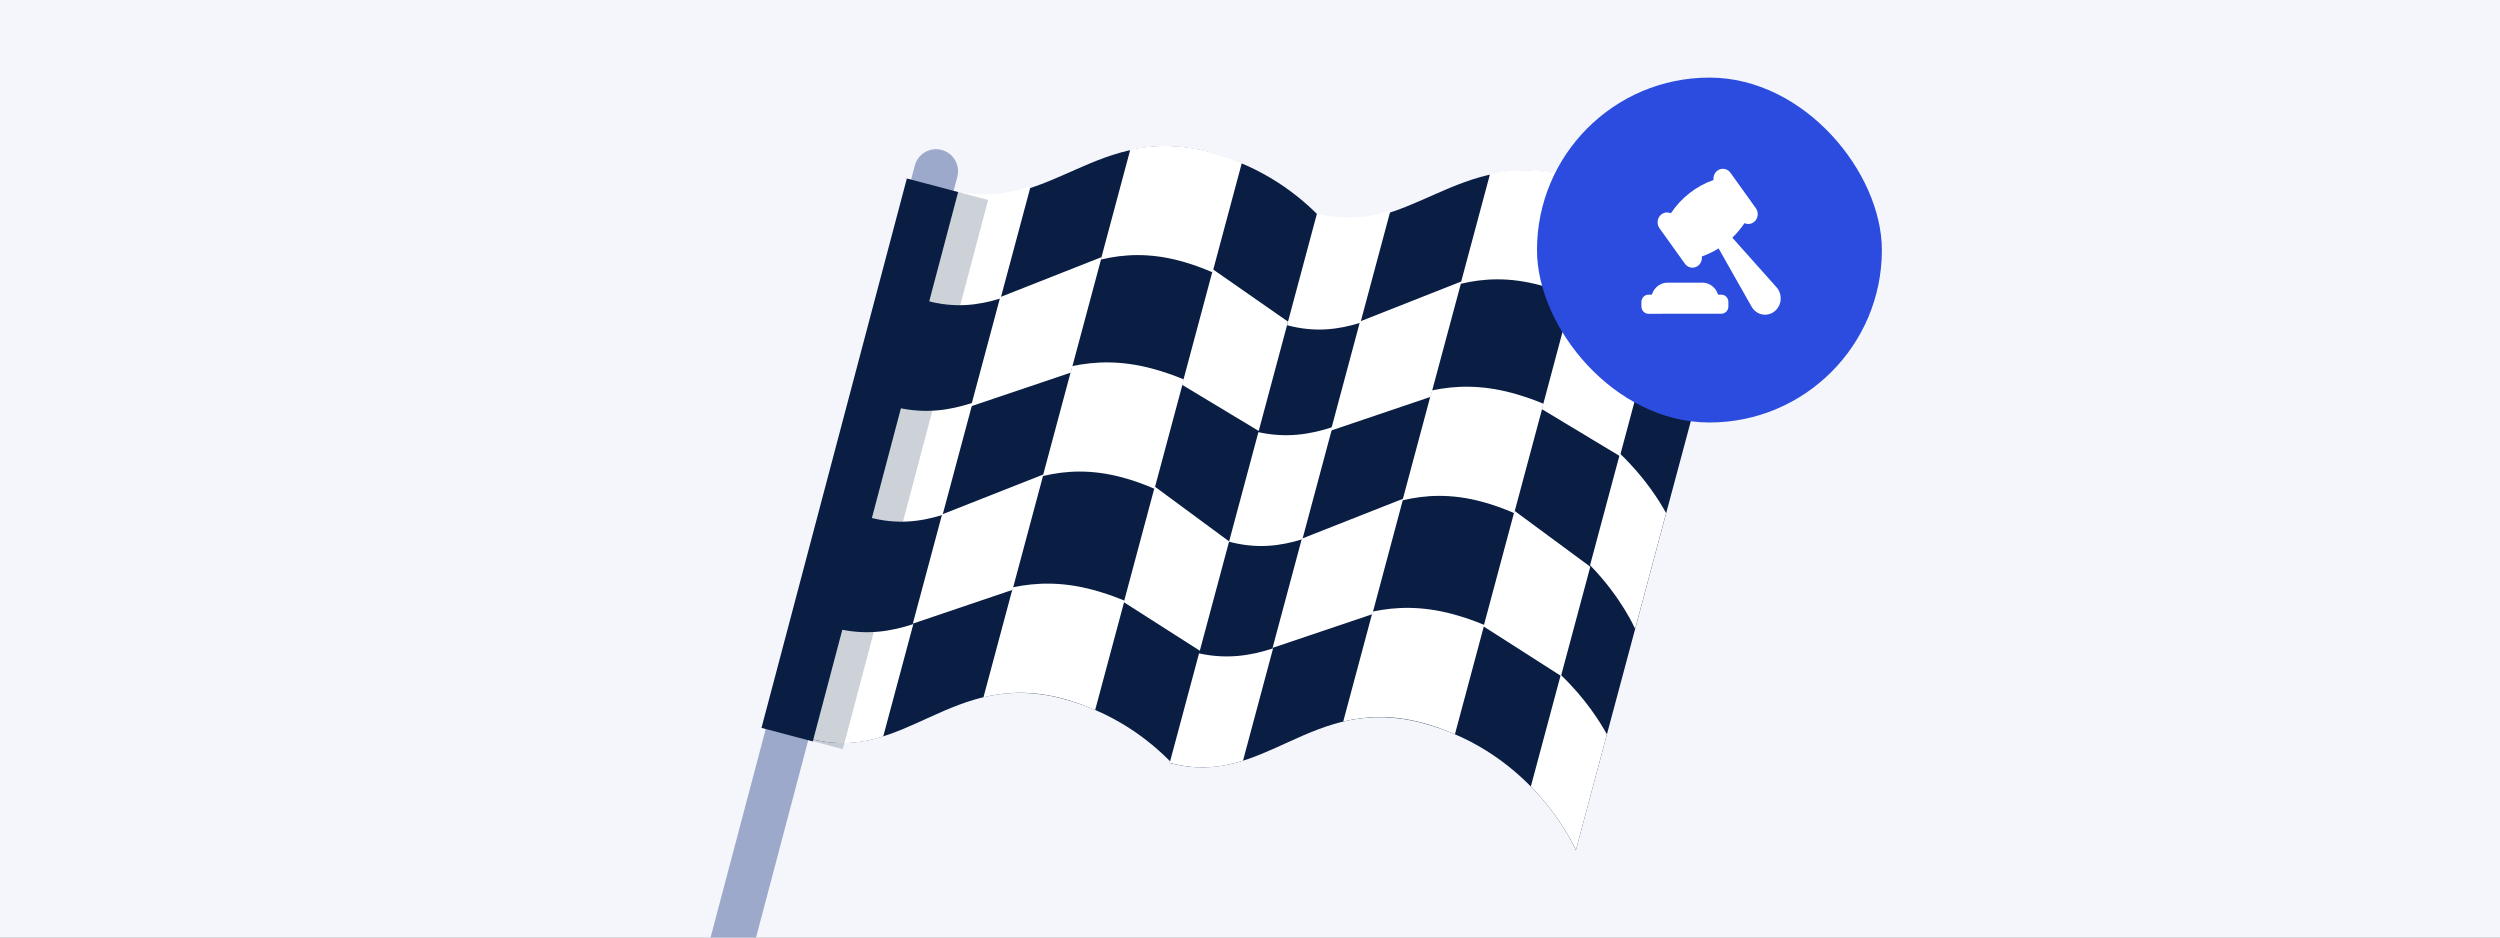<svg width="800" height="300" viewBox="0 0 800 300" fill="none" xmlns="http://www.w3.org/2000/svg">
<rect x="0" y="0" width="800" height="300" fill="#808080" stroke="none"/>
<g clip-path="url(#clip0_5806_69882)">
<rect width="800" height="300" fill="#F4F6FC"/>
<path d="M387.085 48.766C421.018 57.858 434.365 85.015 436.123 88.911L394.902 242.749L375.187 244.393C367.397 236.287 355.984 227.859 340.107 223.605C304.189 213.981 289.719 244.554 259.174 236.369L306.063 61.377C336.331 68.657 351.052 39.085 387.115 48.748L387.085 48.766Z" fill="#091E42"/>
<path d="M349.732 188.75C339.857 186.104 331.586 186.378 324.138 187.937L314.708 223.129C322.111 221.351 330.293 220.923 340.12 223.556C343.848 224.555 347.242 225.828 350.452 227.207L359.83 192.208C356.655 190.891 353.314 189.71 349.732 188.75Z" fill="white"/>
<path d="M268.565 201.322L259.174 236.369C268.033 238.743 275.541 237.927 282.629 235.676L292.267 199.709C285.073 202.062 277.479 203.295 268.565 201.322Z" fill="white"/>
<path d="M368.726 117.961C358.85 115.315 350.58 115.589 343.132 117.148L333.702 152.34C341.105 150.562 349.287 150.134 359.114 152.767C362.841 153.766 366.236 155.039 369.446 156.418L378.824 121.419C375.649 120.102 372.308 118.921 368.726 117.961Z" fill="white"/>
<path d="M403.263 137.385L393.691 173.109C403.807 183.472 408.106 193.47 408.106 193.47L418.029 156.439C415.924 152.58 411.231 145.019 403.263 137.385Z" fill="white"/>
<path d="M287.541 130.502L278.15 165.549C287.009 167.923 294.525 166.979 301.632 164.759L311.243 128.889C304.049 131.242 296.486 132.458 287.541 130.502Z" fill="white"/>
<path d="M387.286 48.69C377.411 46.044 369.14 46.319 361.693 47.877L352.263 83.069C359.666 81.291 367.848 80.863 377.675 83.496C381.402 84.495 384.797 85.768 388.007 87.147L397.385 52.148C394.21 50.831 390.868 49.65 387.286 48.69Z" fill="white"/>
<path d="M306.102 61.231L296.711 96.278C305.57 98.652 313.086 97.709 320.192 95.488L329.804 59.618C322.61 61.971 315.047 63.187 306.102 61.231Z" fill="white"/>
<path d="M323.997 188.755L292.099 199.56L301.464 164.61L333.894 151.82L323.997 188.755Z" fill="white"/>
<path d="M342.622 119.242L310.707 130.017L320.072 95.067L352.532 82.259L342.622 119.242Z" fill="white"/>
<path d="M359.622 192.697L384.386 208.516L393.75 173.566L369.531 155.714L359.622 192.697Z" fill="white"/>
<path d="M378.26 123.136L403.232 138.18L412.596 103.23L388.157 86.201L378.26 123.136Z" fill="white"/>
<path d="M502.227 56.556C536.161 65.648 549.508 92.805 551.266 96.701L504.273 272.08C504.273 272.08 491.15 240.988 455.25 231.395C419.331 221.771 404.862 252.344 374.317 244.159L421.193 69.215C451.461 76.495 466.182 46.923 502.245 56.587L502.227 56.556Z" fill="#091E42"/>
<path d="M464.856 196.51C454.981 193.864 446.71 194.138 439.262 195.696L429.833 230.888C437.235 229.11 445.418 228.683 455.244 231.316C458.972 232.315 462.366 233.587 465.577 234.966L474.954 199.968C471.779 198.65 468.438 197.469 464.856 196.51Z" fill="white"/>
<path d="M499.442 215.946L489.869 251.671C499.985 262.034 504.285 272.032 504.285 272.032L514.207 235C512.102 231.142 507.409 223.581 499.442 215.946Z" fill="white"/>
<path d="M383.689 209.082L374.298 244.129C383.157 246.502 390.665 245.686 397.754 243.435L407.391 207.468C400.197 209.821 392.634 211.037 383.689 209.082Z" fill="white"/>
<path d="M483.819 125.738C473.944 123.092 465.673 123.366 458.225 124.925L448.796 160.117C456.198 158.339 464.381 157.911 474.207 160.544C477.935 161.543 481.329 162.816 484.54 164.195L493.917 129.196C490.742 127.879 487.401 126.698 483.819 125.738Z" fill="white"/>
<path d="M518.389 145.144L508.816 180.868C518.932 191.232 523.232 201.23 523.232 201.23L533.154 164.198C531.049 160.34 526.356 152.778 518.389 145.144Z" fill="white"/>
<path d="M402.683 138.292L393.293 173.339C402.151 175.713 409.667 174.77 416.774 172.549L426.385 136.679C419.191 139.032 411.628 140.248 402.683 138.292Z" fill="white"/>
<path d="M502.412 56.45C492.536 53.804 484.266 54.078 476.818 55.636L467.388 90.828C474.791 89.05 482.973 88.623 492.8 91.256C496.527 92.254 499.922 93.527 503.132 94.906L512.51 59.908C509.335 58.59 505.994 57.409 502.412 56.45Z" fill="white"/>
<path d="M536.948 75.873L527.376 111.597C537.492 121.961 541.791 131.959 541.791 131.959L551.714 94.927C549.609 91.069 544.916 83.507 536.948 75.873Z" fill="white"/>
<path d="M421.4 68.441L411.854 104.068C420.712 106.442 428.228 105.499 435.335 103.278L444.946 67.408C437.752 69.761 430.327 70.365 421.4 68.441Z" fill="white"/>
<path d="M439.139 196.545L407.223 207.32L416.588 172.37L449.018 159.58L439.139 196.545Z" fill="white"/>
<path d="M457.747 127.001L425.849 137.807L435.214 102.857L467.674 90.049L457.747 127.001Z" fill="white"/>
<path d="M474.746 200.457L499.527 216.306L508.892 181.356L484.655 163.473L474.746 200.457Z" fill="white"/>
<path d="M493.402 130.926L518.373 145.97L527.738 111.02L503.281 93.96L493.402 130.926Z" fill="white"/>
<path d="M224.652 365.314L306.338 56.583C307.332 52.827 305.093 48.977 301.337 47.983C297.581 46.99 293.731 49.229 292.738 52.984L211.052 361.715C210.058 365.471 212.297 369.321 216.053 370.315C219.808 371.309 223.659 369.07 224.652 365.314Z" fill="#9CA9CA"/>
<path d="M306.602 61.452L290.192 57.11L243.675 232.921L260.085 237.263L306.602 61.452Z" fill="#091E42"/>
<path opacity="0.2" d="M316.201 63.986L305.753 61.221L259.254 236.964L269.703 239.728L316.201 63.986Z" fill="#091E42"/>
<rect x="491.834" y="24.834" width="110.366" height="110.366" rx="55.183" fill="#2B4CDE"/>
<path d="M568.408 91.831C568.904 92.365 569.286 93.002 569.527 93.702C569.769 94.401 569.865 95.147 569.809 95.888C569.753 96.629 569.546 97.349 569.203 98.001C568.859 98.652 568.387 99.219 567.817 99.665C567.247 100.11 566.593 100.423 565.898 100.584C565.203 100.744 564.483 100.748 563.787 100.595C563.09 100.442 562.433 100.135 561.859 99.695C561.285 99.256 560.807 98.694 560.457 98.046L549.944 79.478C548.252 80.541 546.454 81.408 544.582 82.065C544.675 82.759 544.543 83.467 544.208 84.075C543.874 84.682 543.354 85.156 542.733 85.422C542.112 85.688 541.423 85.729 540.777 85.541C540.13 85.352 539.562 84.944 539.162 84.38L531.033 73.03C530.633 72.471 530.422 71.79 530.432 71.092C530.442 70.394 530.673 69.719 531.089 69.174C531.505 68.627 532.083 68.241 532.731 68.074C533.38 67.907 534.063 67.97 534.674 68.251C538.017 63.263 542.802 59.525 548.328 57.586C548.24 56.894 548.375 56.19 548.71 55.586C549.046 54.981 549.564 54.511 550.183 54.247C550.803 53.983 551.488 53.942 552.132 54.129C552.777 54.316 553.344 54.72 553.744 55.28L561.877 66.63C562.277 67.189 562.489 67.871 562.478 68.568C562.468 69.266 562.237 69.941 561.821 70.487C561.405 71.033 560.828 71.419 560.179 71.586C559.531 71.753 558.847 71.691 558.236 71.409C557.103 73.1 555.796 74.658 554.34 76.054L568.408 91.831ZM550.85 100.39C551.442 100.39 552.011 100.144 552.43 99.707C552.849 99.269 553.084 98.675 553.084 98.056V96.629C553.084 96.01 552.849 95.416 552.43 94.978C552.011 94.54 551.442 94.294 550.85 94.294H549.789L549.694 94.023C549.318 92.973 548.645 92.067 547.763 91.428C546.881 90.789 545.833 90.447 544.76 90.448H533.618C532.545 90.448 531.498 90.791 530.617 91.431C529.736 92.071 529.063 92.978 528.689 94.028L528.589 94.299H527.488C526.895 94.299 526.327 94.545 525.908 94.983C525.489 95.421 525.253 96.015 525.253 96.634V98.06C525.251 98.368 525.308 98.673 525.419 98.958C525.531 99.243 525.695 99.502 525.903 99.721C526.111 99.939 526.358 100.112 526.63 100.23C526.902 100.349 527.193 100.409 527.488 100.409L550.85 100.39Z" fill="white"/>
</g>
<defs>
<clipPath id="clip0_5806_69882">
<rect width="800" height="300" fill="white"/>
</clipPath>
</defs>
</svg>
